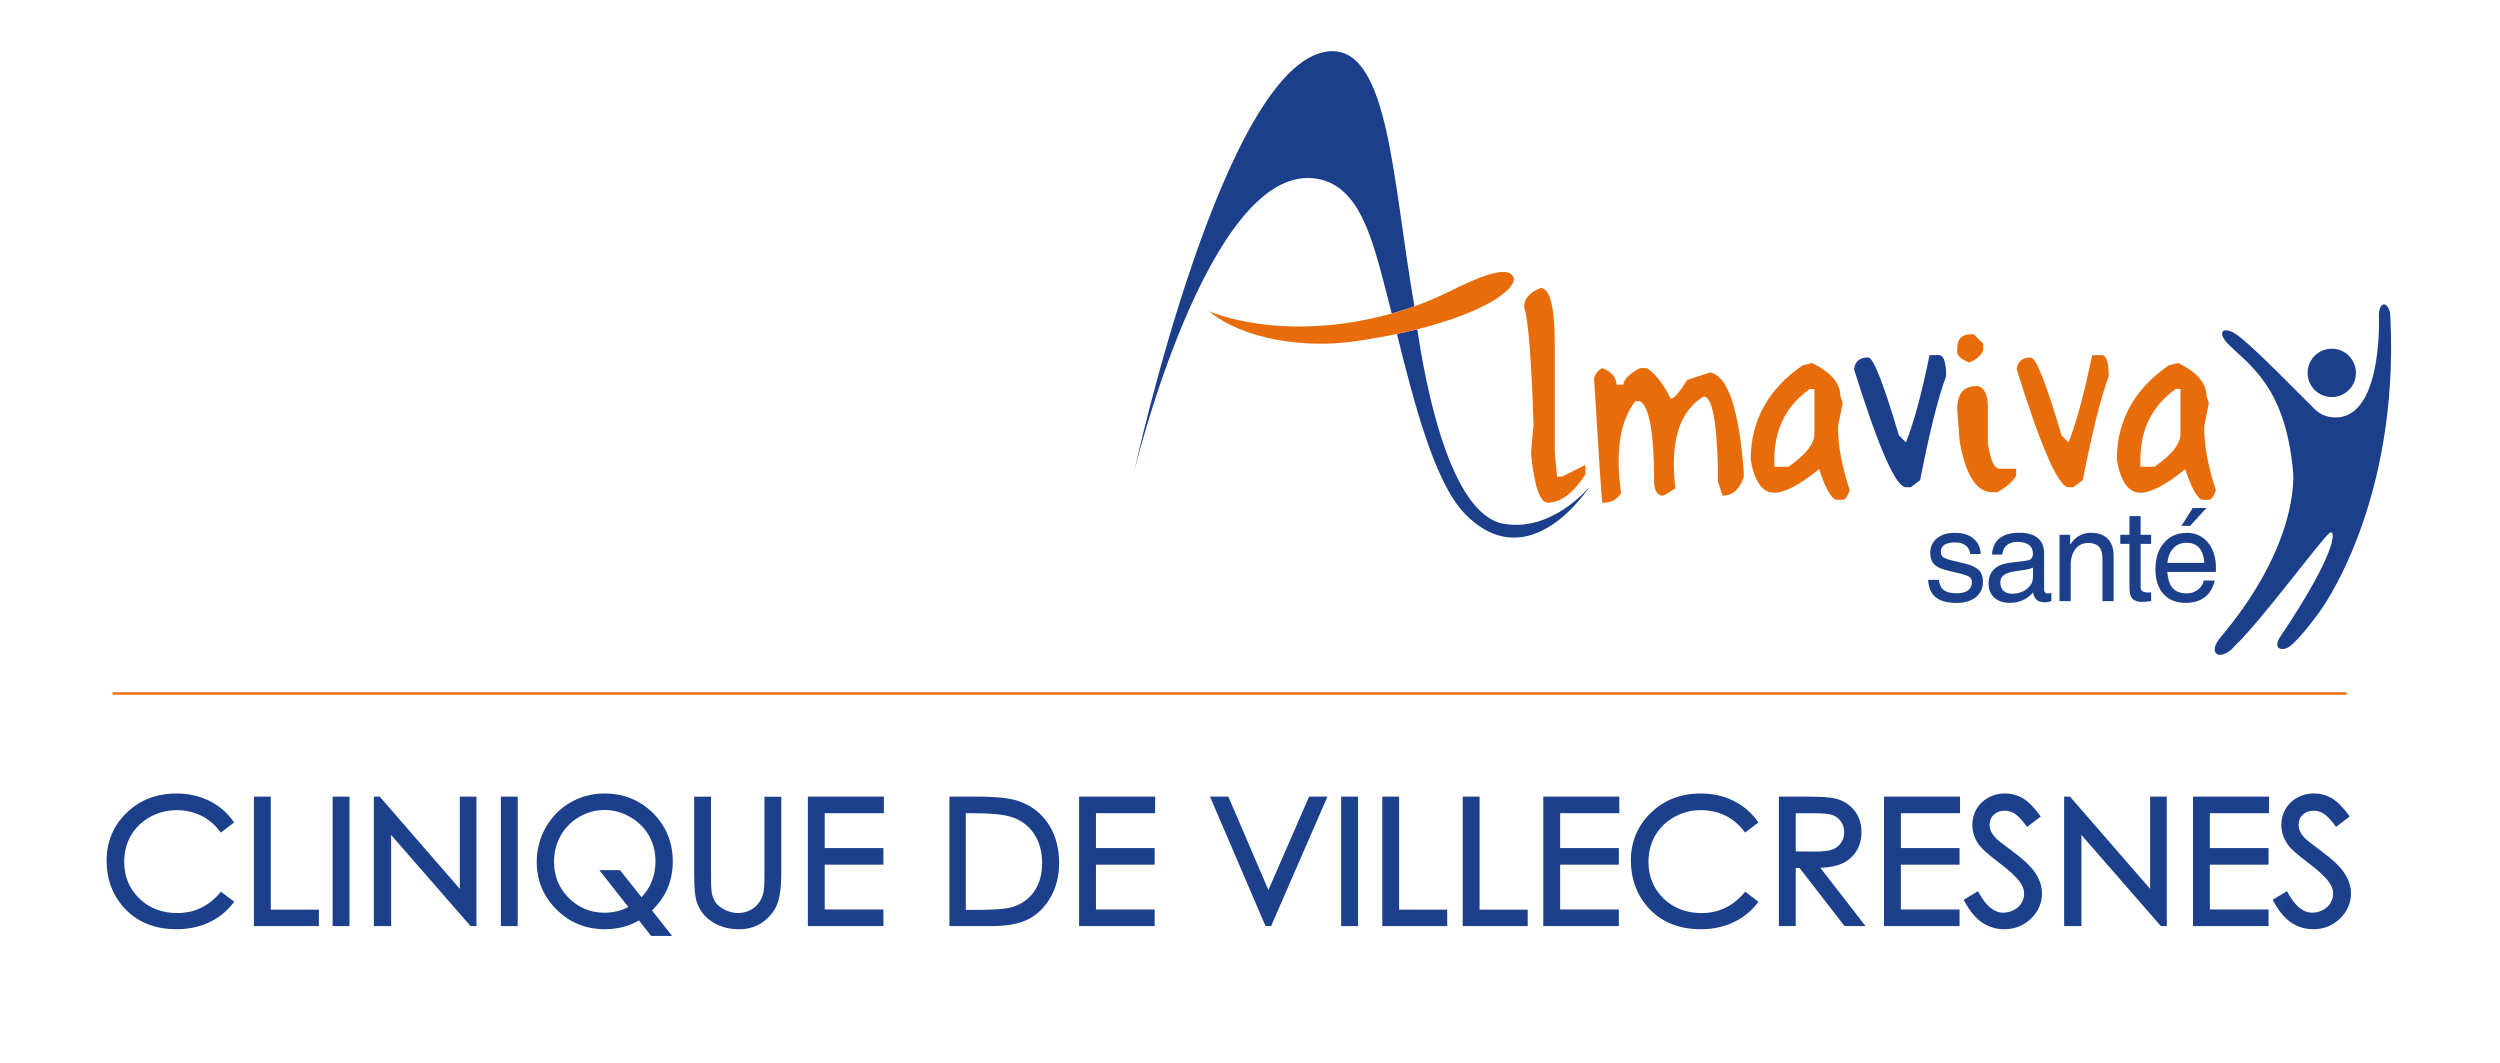 <?xml version="1.0" encoding="UTF-8"?>
<svg id="Calque_1" data-name="Calque 1" xmlns="http://www.w3.org/2000/svg" viewBox="0 0 574.11 244.17">
  <defs>
    <style>
      .cls-1 {
        fill: #e86c09;
      }

      .cls-1, .cls-2, .cls-3 {
        stroke-width: 0px;
      }

      .cls-2 {
        fill: #1c3f8c;
      }

      .cls-3 {
        fill: #1c408c;
      }
    </style>
  </defs>
  <g>
    <g>
      <path class="cls-2" d="M53.06,188.77l-2.27,1.74c-1.25-1.63-2.75-2.86-4.5-3.7-1.75-.84-3.68-1.26-5.77-1.26-2.29,0-4.41.55-6.37,1.65s-3.47,2.58-4.54,4.43-1.61,3.94-1.61,6.26c0,3.5,1.2,6.43,3.6,8.77s5.43,3.52,9.09,3.52c4.02,0,7.39-1.58,10.1-4.73l2.27,1.72c-1.43,1.82-3.22,3.23-5.36,4.23-2.14,1-4.53,1.49-7.18,1.49-5.03,0-8.99-1.67-11.89-5.02-2.44-2.83-3.65-6.24-3.65-10.23,0-4.21,1.47-7.74,4.42-10.62s6.64-4.31,11.08-4.31c2.68,0,5.1.53,7.27,1.59,2.16,1.06,3.93,2.55,5.31,4.46Z"/>
      <path class="cls-3" d="M40.52,213.39c-5.15,0-9.28-1.75-12.27-5.19-2.51-2.91-3.77-6.46-3.77-10.56,0-4.33,1.54-8.02,4.58-10.97,3.03-2.95,6.88-4.45,11.43-4.45,2.75,0,5.27.55,7.49,1.64,2.23,1.09,4.08,2.65,5.5,4.62l.28.39-3.05,2.34-.3-.4c-1.2-1.56-2.65-2.75-4.32-3.55-1.68-.8-3.54-1.21-5.56-1.21-2.19,0-4.25.53-6.12,1.59-1.87,1.05-3.33,2.48-4.35,4.25-1.02,1.77-1.54,3.79-1.54,6.01,0,3.35,1.16,6.18,3.45,8.41,2.29,2.24,5.24,3.37,8.74,3.37,3.85,0,7.12-1.53,9.72-4.55l.31-.36,3.05,2.31-.31.4c-1.47,1.88-3.34,3.35-5.54,4.37-2.2,1.02-4.68,1.54-7.39,1.54ZM40.48,183.22c-4.28,0-7.9,1.4-10.74,4.17-2.83,2.76-4.27,6.21-4.27,10.26s1.19,7.19,3.53,9.91c2.79,3.21,6.66,4.85,11.52,4.85,2.56,0,4.9-.49,6.97-1.45,1.9-.89,3.53-2.12,4.86-3.69l-1.48-1.13c-2.74,3.02-6.16,4.55-10.17,4.55-3.78,0-6.95-1.23-9.44-3.66-2.49-2.43-3.75-5.5-3.75-9.13,0-2.4.56-4.59,1.68-6.51,1.11-1.92,2.71-3.48,4.73-4.62,2.02-1.14,4.24-1.71,6.61-1.71,2.16,0,4.18.44,5.99,1.31,1.67.8,3.14,1.96,4.37,3.46l1.48-1.14c-1.28-1.65-2.91-2.97-4.84-3.92-2.08-1.02-4.45-1.54-7.05-1.54Z"/>
    </g>
    <g>
      <path class="cls-2" d="M58.82,183.44h2.87v25.96h11.05v2.77h-13.93v-28.73Z"/>
      <path class="cls-3" d="M73.24,212.67h-14.93v-29.73h3.87v25.96h11.05v3.77ZM59.32,211.67h12.93v-1.77h-11.05v-25.96h-1.87v27.73Z"/>
    </g>
    <g>
      <path class="cls-2" d="M76.88,183.44h2.87v28.73h-2.87v-28.73Z"/>
      <path class="cls-3" d="M80.26,212.67h-3.87v-29.73h3.87v29.73ZM77.38,211.67h1.87v-27.73h-1.87v27.73Z"/>
    </g>
    <g>
      <path class="cls-2" d="M86.36,212.17v-28.73h.62l19.12,22.02v-22.02h2.83v28.73h-.64l-18.96-21.76v21.76h-2.97Z"/>
      <path class="cls-3" d="M109.43,212.67h-1.37l-18.24-20.92v20.92h-3.97v-29.73h1.35l18.39,21.18v-21.18h3.83v29.73ZM86.86,211.67h1.97v-22.59l19.61,22.5v-27.64h-1.83v22.86l-19.75-22.74v27.61Z"/>
    </g>
    <g>
      <path class="cls-2" d="M115.52,183.44h2.87v28.73h-2.87v-28.73Z"/>
      <path class="cls-3" d="M118.89,212.67h-3.87v-29.73h3.87v29.73ZM116.02,211.67h1.87v-27.73h-1.87v27.73Z"/>
    </g>
    <g>
      <path class="cls-2" d="M149.05,209.05l4.26,5.39h-3.54l-2.93-3.71c-2.35,1.45-4.99,2.17-7.93,2.17-4.25,0-7.84-1.46-10.77-4.38-2.93-2.92-4.39-6.45-4.39-10.59,0-2.76.67-5.32,2.01-7.69s3.17-4.21,5.48-5.54c2.31-1.33,4.84-1.99,7.6-1.99,4.25,0,7.84,1.46,10.76,4.37,2.92,2.91,4.38,6.49,4.38,10.73,0,2.21-.4,4.24-1.2,6.07s-2.05,3.56-3.74,5.16ZM147.27,206.8c2.5-2.44,3.75-5.44,3.75-9.01,0-2.28-.53-4.34-1.59-6.19-1.06-1.84-2.56-3.32-4.48-4.43-1.93-1.11-3.96-1.66-6.09-1.66s-4.17.55-6.07,1.65c-1.9,1.1-3.39,2.59-4.45,4.48-1.07,1.88-1.6,3.98-1.6,6.28,0,3.41,1.18,6.3,3.54,8.65,2.36,2.35,5.2,3.53,8.54,3.53,2.28,0,4.36-.55,6.25-1.66l-6.4-8.12h3.48l5.13,6.49Z"/>
      <path class="cls-3" d="M154.34,214.93h-4.81l-2.8-3.56c-2.32,1.34-4.95,2.02-7.81,2.02-4.37,0-8.11-1.52-11.12-4.52-3.01-3-4.54-6.68-4.54-10.94,0-2.83.7-5.5,2.08-7.93,1.38-2.43,3.28-4.36,5.66-5.72,2.38-1.37,5.02-2.06,7.85-2.06,4.37,0,8.11,1.52,11.12,4.51,3,2.99,4.53,6.72,4.53,11.09,0,2.27-.42,4.38-1.24,6.27-.77,1.77-1.96,3.45-3.53,5l4.62,5.84ZM150.02,213.93h2.26l-3.91-4.94.33-.31c1.64-1.55,2.86-3.23,3.63-5,.77-1.76,1.16-3.74,1.16-5.87,0-4.09-1.42-7.58-4.23-10.38-2.81-2.8-6.31-4.22-10.41-4.22-2.66,0-5.13.65-7.35,1.93-2.22,1.28-4,3.08-5.29,5.35-1.29,2.28-1.95,4.78-1.95,7.44,0,3.98,1.43,7.43,4.24,10.23,2.81,2.81,6.32,4.23,10.42,4.23,2.83,0,5.41-.71,7.67-2.1l.38-.23,3.05,3.87ZM138.8,210.6c-3.46,0-6.45-1.24-8.89-3.67-2.44-2.44-3.68-5.47-3.68-9,0-2.38.56-4.58,1.67-6.53,1.11-1.95,2.67-3.52,4.64-4.66,3.93-2.28,8.66-2.29,12.67,0,2,1.15,3.57,2.7,4.67,4.61,1.1,1.91,1.66,4.08,1.66,6.44,0,3.7-1.31,6.85-3.91,9.37l-.4.39-5.33-6.73h-2.21l6.12,7.76-.49.29c-1.96,1.15-4.15,1.73-6.51,1.73ZM138.86,186.01c-2.05,0-4.01.53-5.82,1.58-1.81,1.05-3.25,2.49-4.27,4.29-1.02,1.8-1.54,3.83-1.54,6.04,0,3.26,1.14,6.05,3.39,8.3,2.25,2.24,5,3.38,8.18,3.38,1.98,0,3.82-.44,5.5-1.31l-6.67-8.47h4.76l4.93,6.23c2.13-2.26,3.21-5.03,3.21-8.26,0-2.18-.51-4.18-1.53-5.94-1.01-1.76-2.46-3.19-4.3-4.24-1.84-1.06-3.81-1.6-5.84-1.6Z"/>
    </g>
    <g>
      <path class="cls-2" d="M159.91,183.44h2.87v17.34c0,2.06.04,3.34.12,3.85.14,1.13.48,2.08,1,2.84.52.76,1.32,1.4,2.4,1.91,1.08.51,2.17.77,3.26.77.95,0,1.86-.2,2.73-.61.87-.4,1.6-.96,2.19-1.68s1.02-1.58,1.29-2.6c.2-.73.29-2.23.29-4.49v-17.34h2.87v17.34c0,2.57-.25,4.64-.75,6.22-.5,1.58-1.5,2.96-3.01,4.13s-3.32,1.76-5.46,1.76c-2.32,0-4.3-.55-5.96-1.66-1.65-1.11-2.76-2.57-3.32-4.39-.35-1.12-.53-3.14-.53-6.05v-17.34Z"/>
      <path class="cls-3" d="M169.72,213.39c-2.41,0-4.51-.59-6.24-1.74-1.74-1.17-2.93-2.74-3.52-4.66-.37-1.18-.55-3.21-.55-6.2v-17.84h3.87v17.84c0,2.02.04,3.29.11,3.77.13,1.06.44,1.94.91,2.64.47.68,1.21,1.27,2.2,1.75,1.87.89,3.83.97,5.57.16.8-.37,1.48-.89,2.01-1.54.54-.66.94-1.47,1.19-2.41.18-.68.28-2.15.28-4.36v-17.84h3.87v17.84c0,2.6-.26,4.75-.78,6.37-.53,1.67-1.6,3.14-3.18,4.37-1.59,1.24-3.53,1.86-5.77,1.86ZM160.41,183.94v16.84c0,2.85.17,4.84.5,5.91.52,1.7,1.57,3.09,3.12,4.13,1.56,1.05,3.47,1.58,5.68,1.58,2.01,0,3.74-.56,5.15-1.65,1.42-1.1,2.37-2.41,2.84-3.89.48-1.53.73-3.57.73-6.07v-16.84h-1.87v16.84c0,2.33-.1,3.84-.31,4.62-.29,1.08-.76,2.02-1.39,2.79-.63.77-1.43,1.38-2.36,1.82-2.01.93-4.28.85-6.42-.17-1.16-.55-2.03-1.25-2.6-2.08-.56-.82-.93-1.85-1.08-3.06-.08-.52-.12-1.81-.12-3.91v-16.84h-1.87Z"/>
    </g>
    <g>
      <path class="cls-2" d="M186.02,183.44h16.46v2.81h-13.59v9h13.48v2.81h-13.48v11.29h13.48v2.81h-16.35v-28.73Z"/>
      <path class="cls-3" d="M202.87,212.67h-17.35v-29.73h17.46v3.81h-13.59v8h13.48v3.81h-13.48v10.29h13.48v3.81ZM186.52,211.67h15.35v-1.81h-13.48v-12.29h13.48v-1.81h-13.48v-10h13.59v-1.81h-15.46v27.73Z"/>
    </g>
    <g>
      <path class="cls-2" d="M218.52,212.17v-28.73h5.96c4.3,0,7.42.34,9.36,1.04,2.79.98,4.96,2.67,6.53,5.08,1.57,2.41,2.35,5.28,2.35,8.61,0,2.88-.62,5.41-1.87,7.6-1.24,2.19-2.86,3.8-4.84,4.84-1.99,1.04-4.77,1.56-8.35,1.56h-9.14ZM221.28,209.45h3.32c3.97,0,6.73-.25,8.26-.74,2.16-.7,3.86-1.97,5.1-3.8,1.24-1.83,1.86-4.06,1.86-6.7,0-2.77-.67-5.14-2.01-7.1-1.34-1.96-3.21-3.31-5.61-4.04-1.8-.55-4.76-.82-8.89-.82h-2.03v23.2Z"/>
      <path class="cls-3" d="M227.67,212.67h-9.64v-29.73h6.46c4.4,0,7.51.35,9.52,1.06,2.88,1.01,5.16,2.78,6.78,5.28,1.62,2.48,2.43,5.47,2.43,8.89,0,2.95-.65,5.59-1.93,7.84-1.29,2.26-2.98,3.96-5.05,5.04-2.05,1.08-4.94,1.62-8.58,1.62ZM219.02,211.67h8.64c3.48,0,6.21-.51,8.12-1.5,1.89-.99,3.45-2.56,4.64-4.65,1.19-2.1,1.8-4.57,1.8-7.35,0-3.22-.76-6.02-2.27-8.34-1.5-2.3-3.61-3.94-6.28-4.88-1.88-.67-4.97-1.01-9.19-1.01h-5.46v27.73ZM224.6,209.95h-3.82v-24.2h2.53c4.16,0,7.2.28,9.03.84,2.5.76,4.47,2.19,5.87,4.24,1.39,2.04,2.1,4.53,2.1,7.39s-.65,5.08-1.94,6.98c-1.29,1.91-3.1,3.26-5.36,3.99-1.6.52-4.36.77-8.42.77ZM221.78,208.95h2.82c3.9,0,6.63-.24,8.11-.72,2.04-.67,3.67-1.88,4.84-3.6,1.17-1.74,1.77-3.9,1.77-6.42,0-2.66-.65-4.95-1.92-6.82-1.27-1.86-3.06-3.15-5.34-3.84-1.74-.53-4.68-.8-8.74-.8h-1.53v22.2Z"/>
    </g>
    <g>
      <path class="cls-2" d="M248.31,183.44h16.46v2.81h-13.59v9h13.48v2.81h-13.48v11.29h13.48v2.81h-16.35v-28.73Z"/>
      <path class="cls-3" d="M265.16,212.67h-17.35v-29.73h17.46v3.81h-13.59v8h13.48v3.81h-13.48v10.29h13.48v3.81ZM248.81,211.67h15.35v-1.81h-13.48v-12.29h13.48v-1.81h-13.48v-10h13.59v-1.81h-15.46v27.73Z"/>
    </g>
    <g>
      <path class="cls-2" d="M278.62,183.44h3.12l9.52,22.2,9.68-22.2h3.12l-12.5,28.73h-.62l-12.32-28.73Z"/>
      <path class="cls-3" d="M291.9,212.67h-1.28l-12.75-29.73h4.21l9.2,21.44,9.35-21.44h4.21l-12.94,29.73ZM279.38,183.94l11.88,27.69,12.05-27.69h-2.04l-10.01,22.96-9.85-22.96h-2.04Z"/>
    </g>
    <g>
      <path class="cls-2" d="M308.49,183.44h2.87v28.73h-2.87v-28.73Z"/>
      <path class="cls-3" d="M311.86,212.67h-3.87v-29.73h3.87v29.73ZM308.99,211.67h1.87v-27.73h-1.87v27.73Z"/>
    </g>
    <g>
      <path class="cls-2" d="M317.94,183.44h2.87v25.96h11.05v2.77h-13.93v-28.73Z"/>
      <path class="cls-3" d="M332.36,212.67h-14.93v-29.73h3.87v25.96h11.05v3.77ZM318.44,211.67h12.93v-1.77h-11.05v-25.96h-1.87v27.73Z"/>
    </g>
    <g>
      <path class="cls-2" d="M336.42,183.44h2.87v25.96h11.05v2.77h-13.93v-28.73Z"/>
      <path class="cls-3" d="M350.84,212.67h-14.93v-29.73h3.87v25.96h11.05v3.77ZM336.92,211.67h12.93v-1.77h-11.05v-25.96h-1.87v27.73Z"/>
    </g>
    <g>
      <path class="cls-2" d="M354.91,183.44h16.46v2.81h-13.59v9h13.48v2.81h-13.48v11.29h13.48v2.81h-16.35v-28.73Z"/>
      <path class="cls-3" d="M371.76,212.67h-17.35v-29.73h17.46v3.81h-13.59v8h13.48v3.81h-13.48v10.29h13.48v3.81ZM355.41,211.67h15.35v-1.81h-13.48v-12.29h13.48v-1.81h-13.48v-10h13.59v-1.81h-15.46v27.73Z"/>
    </g>
    <g>
      <path class="cls-2" d="M403.1,188.77l-2.27,1.74c-1.25-1.63-2.75-2.86-4.5-3.7s-3.67-1.26-5.77-1.26c-2.29,0-4.41.55-6.37,1.65s-3.47,2.58-4.54,4.43-1.61,3.94-1.61,6.26c0,3.5,1.2,6.43,3.6,8.77s5.43,3.52,9.09,3.52c4.02,0,7.39-1.58,10.1-4.73l2.27,1.72c-1.43,1.82-3.22,3.23-5.36,4.23s-4.53,1.49-7.18,1.49c-5.03,0-8.99-1.67-11.89-5.02-2.43-2.83-3.65-6.24-3.65-10.23,0-4.21,1.47-7.74,4.42-10.62s6.64-4.31,11.08-4.31c2.68,0,5.1.53,7.27,1.59s3.93,2.55,5.31,4.46Z"/>
      <path class="cls-3" d="M390.56,213.39c-5.15,0-9.28-1.75-12.27-5.19-2.5-2.91-3.77-6.46-3.77-10.56,0-4.33,1.54-8.02,4.58-10.97,3.03-2.95,6.88-4.45,11.43-4.45,2.75,0,5.27.55,7.49,1.64,2.23,1.09,4.08,2.65,5.5,4.62l.28.39-3.05,2.34-.3-.4c-1.2-1.56-2.65-2.75-4.32-3.55-1.67-.8-3.54-1.21-5.56-1.21-2.19,0-4.25.53-6.12,1.59-1.87,1.05-3.33,2.48-4.35,4.25-1.02,1.77-1.54,3.79-1.54,6.01,0,3.35,1.16,6.18,3.45,8.41,2.29,2.24,5.24,3.37,8.74,3.37,3.85,0,7.12-1.53,9.72-4.55l.31-.36,3.04,2.31-.31.4c-1.47,1.88-3.34,3.35-5.54,4.37-2.2,1.02-4.68,1.54-7.39,1.54ZM390.52,183.22c-4.28,0-7.9,1.4-10.74,4.17-2.83,2.76-4.27,6.21-4.27,10.26s1.19,7.19,3.53,9.91c2.79,3.21,6.66,4.85,11.52,4.85,2.56,0,4.9-.49,6.97-1.45,1.9-.89,3.54-2.12,4.86-3.69l-1.48-1.13c-2.74,3.02-6.16,4.55-10.17,4.55-3.78,0-6.95-1.23-9.44-3.66-2.49-2.43-3.75-5.5-3.75-9.13,0-2.4.56-4.59,1.68-6.51,1.11-1.92,2.71-3.48,4.73-4.62,2.02-1.14,4.24-1.71,6.61-1.71,2.16,0,4.18.44,5.99,1.31,1.67.8,3.14,1.96,4.37,3.46l1.48-1.14c-1.28-1.65-2.91-2.97-4.84-3.92-2.08-1.02-4.45-1.54-7.04-1.54Z"/>
    </g>
    <g>
      <path class="cls-2" d="M409.01,183.44h5.72c3.19,0,5.35.13,6.48.39,1.71.39,3.09,1.23,4.16,2.51s1.6,2.87,1.6,4.74c0,1.56-.37,2.94-1.1,4.13-.74,1.19-1.79,2.08-3.15,2.69s-3.25.92-5.66.93l10.33,13.34h-3.55l-10.33-13.34h-1.62v13.34h-2.87v-28.73ZM411.88,186.25v9.77l4.95.04c1.92,0,3.33-.18,4.25-.55.92-.36,1.64-.95,2.15-1.75.51-.8.77-1.7.77-2.69s-.26-1.84-.78-2.63c-.52-.79-1.21-1.35-2.05-1.69s-2.26-.51-4.23-.51h-5.07Z"/>
      <path class="cls-3" d="M428.41,212.67h-4.82l-10.33-13.34h-.88v13.34h-3.87v-29.73h6.22c3.26,0,5.41.13,6.6.4,1.81.41,3.3,1.32,4.43,2.68,1.14,1.37,1.72,3.07,1.72,5.06,0,1.65-.4,3.13-1.18,4.39-.79,1.27-1.92,2.24-3.38,2.88-1.23.54-2.86.86-4.87.95l10.35,13.36ZM424.09,211.67h2.29l-10.33-13.33h1.01c2.33-.02,4.17-.32,5.46-.89,1.27-.56,2.25-1.4,2.93-2.5.68-1.1,1.03-2.4,1.03-3.86,0-1.75-.5-3.24-1.49-4.42-.99-1.19-2.3-1.98-3.89-2.34-1.09-.25-3.24-.38-6.37-.38h-5.22v27.73h1.87v-13.34h2.37l10.33,13.34ZM416.83,196.56l-5.45-.04v-10.76h5.57c2.05,0,3.5.18,4.41.54.94.38,1.71,1.01,2.29,1.88.57.87.87,1.84.87,2.9s-.29,2.08-.85,2.96c-.57.89-1.38,1.54-2.39,1.94-.99.39-2.44.58-4.44.58ZM412.38,195.52l4.45.04c1.84,0,3.21-.17,4.07-.51.83-.33,1.45-.84,1.92-1.55.47-.73.69-1.52.69-2.42s-.23-1.64-.7-2.35c-.47-.71-1.07-1.2-1.82-1.5-.78-.31-2.14-.47-4.04-.47h-4.57v8.77Z"/>
    </g>
    <g>
      <path class="cls-2" d="M433.15,183.44h16.46v2.81h-13.59v9h13.48v2.81h-13.48v11.29h13.48v2.81h-16.35v-28.73Z"/>
      <path class="cls-3" d="M450,212.67h-17.35v-29.73h17.46v3.81h-13.59v8h13.48v3.81h-13.48v10.29h13.48v3.81ZM433.65,211.67h15.35v-1.81h-13.48v-12.29h13.48v-1.81h-13.48v-10h13.59v-1.81h-15.46v27.73Z"/>
    </g>
    <g>
      <path class="cls-2" d="M451.61,206.82l2.44-1.46c1.72,3.16,3.7,4.75,5.96,4.75.96,0,1.87-.22,2.71-.67s1.49-1.05,1.93-1.81.66-1.56.66-2.4c0-.96-.33-1.91-.98-2.83-.9-1.28-2.54-2.81-4.92-4.61-2.4-1.81-3.89-3.12-4.47-3.93-1.02-1.35-1.52-2.82-1.52-4.39,0-1.25.3-2.39.9-3.42s1.44-1.84,2.53-2.43,2.27-.89,3.54-.89c1.35,0,2.62.33,3.8,1.01s2.42,1.9,3.74,3.7l-2.34,1.78c-1.08-1.43-2-2.38-2.76-2.83s-1.59-.68-2.49-.68c-1.16,0-2.11.35-2.84,1.05s-1.1,1.57-1.1,2.6c0,.62.13,1.23.39,1.82s.74,1.22,1.43,1.91c.38.36,1.61,1.32,3.71,2.87,2.49,1.84,4.19,3.47,5.12,4.9s1.39,2.87,1.39,4.32c0,2.08-.79,3.89-2.37,5.43s-3.51,2.3-5.77,2.3c-1.75,0-3.33-.47-4.75-1.4s-2.73-2.49-3.93-4.68Z"/>
      <path class="cls-3" d="M460.28,213.39c-1.84,0-3.52-.5-5.02-1.48-1.48-.97-2.86-2.61-4.09-4.86l-.23-.42,3.3-1.98.25.46c1.62,2.98,3.47,4.48,5.52,4.48.88,0,1.71-.21,2.48-.62.76-.4,1.34-.95,1.74-1.62.4-.67.6-1.4.6-2.15,0-.85-.3-1.71-.89-2.54-.86-1.23-2.48-2.74-4.81-4.5-2.46-1.86-3.96-3.18-4.58-4.03-1.07-1.43-1.62-3.01-1.62-4.69,0-1.33.33-2.57.97-3.67.64-1.1,1.56-1.98,2.72-2.62,2.38-1.3,5.4-1.26,7.83.12,1.23.7,2.54,1.99,3.9,3.84l.29.4-3.14,2.38-.3-.4c-1.04-1.37-1.92-2.28-2.62-2.7-.68-.41-1.43-.61-2.23-.61-1.04,0-1.85.3-2.5.92-.64.61-.95,1.34-.95,2.24,0,.55.12,1.09.35,1.61s.68,1.12,1.32,1.76c.24.23,1.08.92,3.65,2.82,2.52,1.86,4.29,3.56,5.24,5.03.97,1.51,1.47,3.05,1.47,4.59,0,2.21-.85,4.16-2.52,5.79-1.67,1.62-3.73,2.45-6.12,2.45ZM452.28,207c1.09,1.89,2.27,3.26,3.53,4.08,1.33.87,2.83,1.31,4.47,1.31,2.15,0,3.92-.71,5.42-2.16,1.5-1.45,2.22-3.11,2.22-5.07,0-1.34-.44-2.7-1.31-4.04-.89-1.38-2.57-2.98-4.99-4.77-2.13-1.58-3.36-2.53-3.76-2.91-.75-.75-1.25-1.42-1.54-2.07-.29-.65-.43-1.33-.43-2.02,0-1.17.42-2.16,1.26-2.96.83-.79,1.9-1.19,3.19-1.19.99,0,1.91.25,2.75.75.75.45,1.6,1.29,2.6,2.56l1.55-1.18c-1.16-1.52-2.27-2.58-3.29-3.17-2.13-1.21-4.78-1.25-6.86-.11-1,.55-1.79,1.3-2.34,2.25-.55.95-.83,2.01-.83,3.17,0,1.46.48,2.83,1.42,4.09.56.77,2.03,2.05,4.37,3.83,2.45,1.85,4.09,3.39,5.03,4.72.71,1.01,1.07,2.06,1.07,3.12,0,.93-.25,1.83-.73,2.66-.49.83-1.21,1.5-2.13,2-.92.49-1.91.73-2.95.73-2.33,0-4.39-1.53-6.14-4.55l-1.58.95Z"/>
    </g>
    <g>
      <path class="cls-2" d="M474.52,212.17v-28.73h.62l19.12,22.02v-22.02h2.83v28.73h-.64l-18.96-21.76v21.76h-2.97Z"/>
      <path class="cls-3" d="M497.6,212.67h-1.37l-18.24-20.92v20.92h-3.97v-29.73h1.35l18.39,21.18v-21.18h3.83v29.73ZM475.02,211.67h1.97v-22.59l19.61,22.5v-27.64h-1.83v22.86l-19.75-22.74v27.61Z"/>
    </g>
    <g>
      <path class="cls-2" d="M504.11,183.44h16.46v2.81h-13.59v9h13.48v2.81h-13.48v11.29h13.48v2.81h-16.35v-28.73Z"/>
      <path class="cls-3" d="M520.96,212.67h-17.35v-29.73h17.46v3.81h-13.59v8h13.48v3.81h-13.48v10.29h13.48v3.81ZM504.61,211.67h15.35v-1.81h-13.48v-12.29h13.48v-1.81h-13.48v-10h13.59v-1.81h-15.46v27.73Z"/>
    </g>
    <g>
      <path class="cls-2" d="M522.57,206.82l2.44-1.46c1.72,3.16,3.7,4.75,5.96,4.75.96,0,1.87-.22,2.71-.67s1.49-1.05,1.93-1.81.66-1.56.66-2.4c0-.96-.33-1.91-.98-2.83-.9-1.28-2.54-2.81-4.92-4.61-2.4-1.81-3.89-3.12-4.47-3.93-1.02-1.35-1.52-2.82-1.52-4.39,0-1.25.3-2.39.9-3.42s1.44-1.84,2.53-2.43,2.27-.89,3.54-.89c1.35,0,2.62.33,3.8,1.01s2.42,1.9,3.74,3.7l-2.34,1.78c-1.08-1.43-2-2.38-2.76-2.83s-1.59-.68-2.49-.68c-1.16,0-2.11.35-2.84,1.05s-1.1,1.57-1.1,2.6c0,.62.13,1.23.39,1.82s.74,1.22,1.43,1.91c.38.36,1.61,1.32,3.71,2.87,2.49,1.84,4.19,3.47,5.12,4.9s1.39,2.87,1.39,4.32c0,2.08-.79,3.89-2.37,5.43s-3.51,2.3-5.77,2.3c-1.75,0-3.33-.47-4.75-1.4s-2.73-2.49-3.93-4.68Z"/>
      <path class="cls-3" d="M531.24,213.39c-1.84,0-3.52-.5-5.02-1.48-1.48-.97-2.86-2.61-4.09-4.86l-.23-.42,3.3-1.98.25.46c1.62,2.98,3.47,4.48,5.52,4.48.88,0,1.71-.21,2.48-.62.76-.4,1.34-.95,1.74-1.62.4-.67.6-1.4.6-2.15,0-.85-.3-1.71-.89-2.54-.86-1.23-2.48-2.74-4.81-4.5-2.46-1.86-3.96-3.18-4.58-4.03-1.07-1.43-1.62-3.01-1.62-4.69,0-1.33.33-2.57.97-3.67.64-1.1,1.56-1.98,2.72-2.62,2.38-1.3,5.4-1.26,7.83.12,1.23.7,2.54,1.99,3.9,3.84l.29.4-3.14,2.38-.3-.4c-1.04-1.37-1.92-2.28-2.62-2.7-.68-.41-1.43-.61-2.23-.61-1.04,0-1.85.3-2.5.92-.64.61-.95,1.34-.95,2.24,0,.55.12,1.09.35,1.61s.68,1.12,1.32,1.76c.24.23,1.08.92,3.65,2.82,2.52,1.86,4.29,3.56,5.24,5.03.97,1.51,1.47,3.05,1.47,4.59,0,2.21-.85,4.16-2.52,5.79-1.67,1.62-3.73,2.45-6.12,2.45ZM523.24,207c1.09,1.89,2.27,3.26,3.53,4.08,1.33.87,2.83,1.31,4.47,1.31,2.15,0,3.92-.71,5.42-2.16,1.5-1.45,2.22-3.11,2.22-5.07,0-1.34-.44-2.7-1.31-4.04-.89-1.38-2.57-2.98-4.99-4.77-2.13-1.58-3.36-2.53-3.76-2.91-.75-.75-1.25-1.42-1.54-2.07-.29-.65-.43-1.33-.43-2.02,0-1.17.42-2.16,1.26-2.96.83-.79,1.9-1.19,3.19-1.19.99,0,1.91.25,2.75.75.75.45,1.6,1.29,2.6,2.56l1.55-1.18c-1.16-1.52-2.27-2.58-3.29-3.17-2.13-1.21-4.78-1.25-6.86-.11-1,.55-1.79,1.3-2.34,2.25-.55.95-.83,2.01-.83,3.17,0,1.46.48,2.83,1.42,4.09.56.77,2.03,2.05,4.37,3.83,2.45,1.85,4.09,3.39,5.03,4.72.71,1.01,1.07,2.06,1.07,3.12,0,.93-.25,1.83-.73,2.66-.49.83-1.21,1.5-2.13,2-.92.49-1.91.73-2.95.73-2.33,0-4.39-1.53-6.14-4.55l-1.58.95Z"/>
    </g>
  </g>
  <g>
    <path class="cls-2" d="M345.19,120.26c-12.23-2.29-17.84-31.88-19.71-44.65-1.48.37-3.03.73-4.68,1.07,4.08,16.52,8.78,34.37,15.65,41.36,14.88,15.11,28.49-6.16,28.49-6.16,0,0-8.59,10.47-19.76,8.37"/>
    <path class="cls-2" d="M324.73,69.82c-4.88-27.89-5.71-58.1-18.78-58.06-24.51.08-45.47,96.41-45.47,96.41,0,0,16.89-69.7,41.11-67.23,11.37,1.15,13.96,15.61,18.02,31.05,1.71-.47,3.44-1.02,5.18-1.64-.04-.35-.06-.53-.06-.53"/>
    <path class="cls-1" d="M347.51,63.55c-.93-1.75-4.06-1.92-14.53,3.31-2.76,1.38-5.49,2.53-8.19,3.49-1.74.62-3.47,1.17-5.18,1.64-25.35,7.02-41.97-.52-41.97-.52,7.9,6.51,21.85,8.53,33.15,6.95,3.64-.51,6.96-1.1,10.01-1.73,1.65-.34,3.2-.7,4.68-1.08,16.78-4.18,23.23-9.83,22.03-12.07"/>
    <path class="cls-2" d="M443.27,127.03c0,1.1.3,1.95.91,2.56.6.62,1.62,1.1,3.06,1.43l2.65.63c1.18.27,1.96.55,2.35.82.4.27.59.67.59,1.21,0,.83-.3,1.47-.89,1.91-.6.44-1.46.65-2.61.65-1.32,0-2.3-.25-2.94-.72-.64-.48-1.02-1.27-1.15-2.35h-2.46c.12,1.82.7,3.16,1.76,4.01,1.05.85,2.65,1.28,4.8,1.28,1.84,0,3.32-.44,4.4-1.32,1.09-.88,1.63-2.08,1.63-3.59,0-1.12-.31-2.01-.94-2.63-.64-.64-1.7-1.13-3.18-1.5l-2.65-.63c-1.16-.28-1.94-.55-2.33-.82-.39-.28-.58-.68-.58-1.23,0-.71.27-1.25.83-1.62.55-.37,1.36-.56,2.42-.56s1.86.23,2.47.7c.61.47.96,1.13,1.04,1.97h2.4c-.06-1.51-.62-2.71-1.67-3.57-1.05-.87-2.46-1.3-4.24-1.3s-3.13.42-4.15,1.27c-1.03.83-1.53,1.98-1.53,3.41"/>
    <path class="cls-2" d="M466.86,132.01c0,.33-.01.64-.05.91-.02.27-.05.46-.08.58-.21.64-.63,1.23-1.27,1.74-.93.73-2.07,1.1-3.42,1.1-.85,0-1.51-.23-1.98-.69-.46-.46-.7-1.12-.7-1.98,0-.69.29-1.24.86-1.64.57-.41,1.47-.7,2.71-.87l2.35-.34c.58-.09,1.1-.25,1.58-.47v1.66ZM470.29,136.29c-.27,0-.48-.07-.64-.23-.16-.16-.23-.36-.23-.62v-8.38c0-1.54-.49-2.71-1.46-3.51-.97-.8-2.38-1.21-4.23-1.21-1.96,0-3.48.42-4.53,1.26-1.06.83-1.64,2.1-1.76,3.76h2.36c.12-.97.48-1.7,1.07-2.18.59-.49,1.42-.74,2.47-.74s1.96.23,2.58.69c.62.47.92,1.1.92,1.92v.13c0,.39-.09.71-.27.97-.18.26-.44.43-.77.51-.26.06-.52.11-.81.14l-3.49.44c-1.58.2-2.78.7-3.6,1.51-.82.81-1.24,1.89-1.24,3.26s.45,2.43,1.32,3.24c.88.79,2.05,1.19,3.54,1.19,1.85,0,3.42-.57,4.7-1.72.24-.22.47-.45.65-.69.12.65.33,1.14.62,1.5.43.53,1.13.79,2.1.79.2,0,.42-.02.71-.07.28-.07.54-.14.78-.24v-1.86c-.17.05-.33.07-.48.1-.15.02-.26.02-.33.02"/>
    <path class="cls-2" d="M480.14,122.35c-1.67,0-3.06.65-4.18,1.96l-.57.75v-2.25h-2.44v15.24h2.57v-8.16c0-1.6.36-2.86,1.08-3.8.72-.93,1.7-1.4,2.93-1.4,1.16,0,1.99.3,2.51.89.52.59.78,1.56.78,2.9v9.57h2.56v-10.44c0-1.68-.45-2.98-1.36-3.89-.91-.91-2.22-1.37-3.89-1.37"/>
    <path class="cls-2" d="M493.99,124.9v-2.09h-2.41v-4.28h-2.56v4.28h-2.11v2.09h2.11v10.04c0,1.21.23,2.05.69,2.55.46.5,1.25.74,2.37.74.4,0,1.03-.07,1.91-.2v-1.98h-.91c-.45,0-.82-.1-1.09-.3-.26-.2-.4-.47-.4-.81v-10.04h2.41Z"/>
    <path class="cls-2" d="M498.87,126.16c.81-1.01,1.88-1.51,3.23-1.51s2.36.44,3.05,1.3c.62.8.98,1.9,1.05,3.31h-8.49c.14-1.28.52-2.32,1.16-3.1M494.98,130.74c0,2.41.62,4.3,1.85,5.66,1.23,1.37,2.93,2.05,5.09,2.05,1.79,0,3.26-.44,4.4-1.31,1.14-.88,1.9-2.15,2.28-3.82h-2.54c-.15.85-.6,1.55-1.33,2.11-.73.55-1.59.83-2.56.83-1.56,0-2.7-.48-3.42-1.45-.58-.8-.93-1.96-1.04-3.47h11.14l.03-.91c0-2.42-.61-4.36-1.84-5.84-1.22-1.48-2.83-2.22-4.82-2.22-2.21,0-3.96.76-5.27,2.28-1.31,1.51-1.96,3.55-1.96,6.11"/>
    <polygon class="cls-2" points="506.69 116.66 503.54 116.66 500.96 120.76 502.93 120.76 506.69 116.66"/>
    <path class="cls-2" d="M437.69,111.89h1.09l2.17-1.63c2.16-11.07,4.15-19.02,5.96-23.83,0-3.25-.54-4.88-1.63-4.88h-2.17c-1.8,8.81-3.61,15.49-5.42,20.05l-1.63-1.63c-3.51-11.92-5.86-17.88-7.04-17.88-1.95,0-3.03.9-3.25,2.71,5.63,18.06,9.6,27.09,11.91,27.09"/>
    <path class="cls-2" d="M513.17,148.35c5.88-5.42,20.47-25.32,21.91-26.03,1.44-.72,1.37,4.92-11.43,23.9-1.68,2.5,0,3.36,1.68,2.52,1.59-.79,5.03-5.02,7.37-8.28,0,0,18.42-24.52,16.22-67.93-.2-3.14-2.52-3.77-2.62-.2,0,0,.95,21.18-8.38,23.37,0,0-3.57.94-6.3-1.68-2.73-2.62-15.62-16.03-18.66-17.61-3.04-1.57-3.46.42-1.36,2.52,5,5,13.21,9.85,14.99,29.35,0,0,1.94,16.22-16.99,38.47-2.77,3.84.74,5.03,3.57,1.61"/>
    <path class="cls-2" d="M535.48,91.18c3.07,0,5.55-2.49,5.55-5.55s-2.49-5.55-5.55-5.55-5.55,2.48-5.55,5.55,2.48,5.55,5.55,5.55"/>
    <path class="cls-1" d="M351.62,103.51v1.09c.79,7.22,2.06,10.83,3.79,10.83,3.01,0,5.9-2.17,8.67-6.5v-2.17l-5.42,2.71h-1.08l-.54-5.41v-24.92c0-8.66-1.08-13-3.24-13-2.53.98-3.79,2.43-3.79,4.34.94,2.79,1.66,11.82,2.16,27.08l-.54,5.96Z"/>
    <path class="cls-1" d="M392.73,85.53l-5.28,1.73c-1.81,2.89-3.07,4.33-3.79,4.33-1.59-3.3-3.4-5.65-5.42-7.05h-1.63c-2.52,1.38-3.79,2.64-3.79,3.8h-1.62c0-1.69-1.08-2.96-3.25-3.8-1.04.53-1.67,1.34-1.88,2.43,1.08,17.89,1.71,27.37,1.88,28.46h.54c1.54,0,2.81-.72,3.79-2.17-1.37-9.51-.29-16.55,3.25-21.12h1.08c2.17,1.26,3.25,7.39,3.25,18.42,0,1.81.55,2.89,1.63,3.25h.54l2.71-1.62c-1.28-10.74.89-17.78,6.5-21.13,1.91,0,2.99,5.42,3.26,16.25v3.26l1.08,3.25c2.32,0,3.94-1.44,4.87-4.33v-1.08c-1.1-14.52-3.68-22.13-7.72-22.86"/>
    <path class="cls-1" d="M416.67,99.61c0,2.29-1.99,4.82-5.96,7.59h-3.25v-1.62c0-6.98,2.7-12.4,8.13-16.25h1.08v10.29ZM423.17,92.57l-.54-1.63c0-2.91-2.17-5.44-6.5-7.59l-2.17.55c-7.95,5.49-11.92,12.71-11.92,21.67.87,5.05,2.67,7.58,5.42,7.58,2.4,0,5.84-1.81,10.29-5.42,1.32,4.07,2.59,6.42,3.79,7.04h1.63c.55,0,1.09-.72,1.62-2.17-1.81-5.44-2.71-10.31-2.71-14.63l1.08-5.42Z"/>
    <path class="cls-1" d="M452.17,83.25c1.5-.51,2.58-1.4,3.25-2.71v-1.62l-2.17-2.17h-.54c-2.16,0-3.25,1.08-3.25,3.25v1.08c.17.75,1.07,1.47,2.71,2.17"/>
    <path class="cls-1" d="M457.59,113.05h1.08c2.07-1.18,3.52-2.44,4.33-3.79v-1.62h-3.79c-1.25,0-2.15-1.99-2.71-5.96v-8.13c0-2.77-.72-4.4-2.17-4.88h-.54c-2.89,0-4.33,1.8-4.33,5.41l.54,7.04c1.32,7.94,3.85,11.92,7.58,11.92"/>
    <path class="cls-1" d="M475.03,111.89h1.09l2.17-1.63c2.17-11.07,4.15-19.02,5.96-23.83,0-3.25-.55-4.88-1.63-4.88h-2.17c-1.81,8.81-3.61,15.49-5.42,20.05l-1.62-1.63c-3.51-11.92-5.86-17.88-7.04-17.88-1.94,0-3.03.9-3.25,2.71,5.63,18.06,9.61,27.09,11.91,27.09"/>
    <path class="cls-1" d="M491.53,105.57c0-6.98,2.71-12.4,8.13-16.25h1.08v10.29c0,2.29-1.98,4.82-5.96,7.58h-3.25v-1.62ZM491.53,113.16c2.41,0,5.85-1.81,10.3-5.42,1.32,4.07,2.58,6.42,3.79,7.04h1.62c.56,0,1.1-.72,1.63-2.17-1.8-5.44-2.7-10.31-2.7-14.63l1.08-5.42-.54-1.62c0-2.91-2.17-5.44-6.5-7.59l-2.17.55c-7.95,5.49-11.92,12.71-11.92,21.67.87,5.05,2.68,7.58,5.41,7.58"/>
    <rect class="cls-1" x="25.83" y="158.99" width="513.07" height=".54"/>
  </g>
</svg>